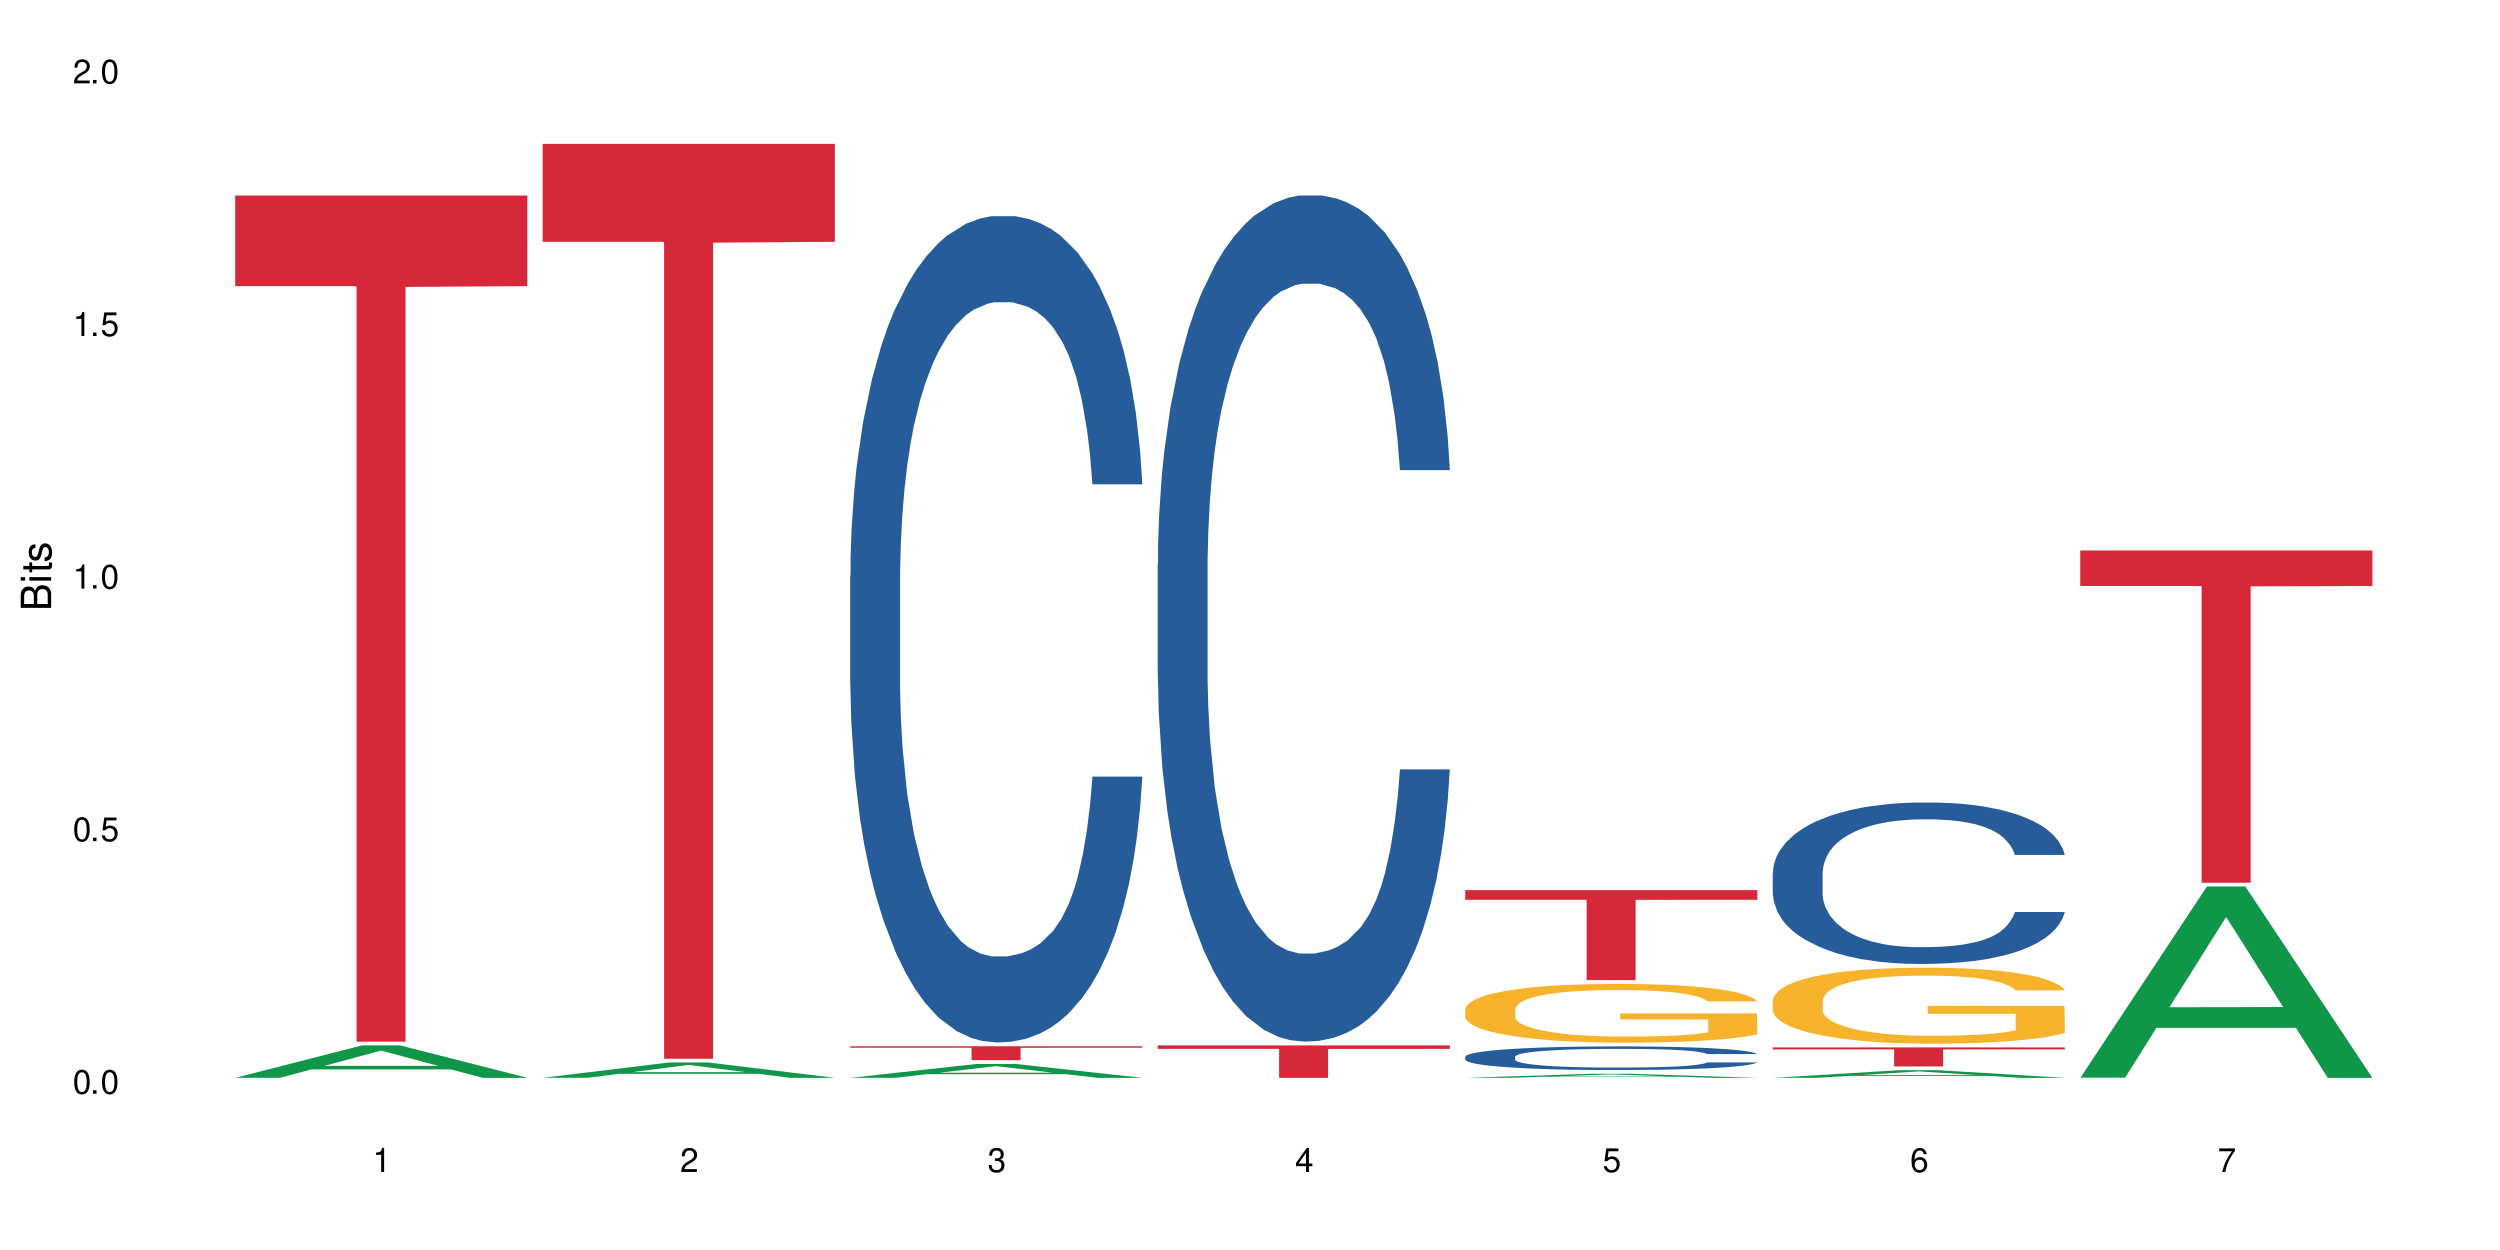 <?xml version="1.0" encoding="UTF-8"?>
<svg xmlns="http://www.w3.org/2000/svg" xmlns:xlink="http://www.w3.org/1999/xlink" width="720" height="360" viewBox="0 0 720 360">
<defs>
<g>
<g id="glyph-0-0">
</g>
<g id="glyph-0-1">
<path d="M 2.641 -6.938 C 2 -6.938 1.422 -6.656 1.078 -6.172 C 0.641 -5.562 0.406 -4.641 0.406 -3.359 C 0.406 -1.016 1.188 0.219 2.641 0.219 C 4.078 0.219 4.859 -1.016 4.859 -3.297 C 4.859 -4.641 4.656 -5.547 4.203 -6.172 C 3.844 -6.656 3.281 -6.938 2.641 -6.938 Z M 2.641 -6.188 C 3.547 -6.188 4 -5.25 4 -3.375 C 4 -1.406 3.562 -0.484 2.625 -0.484 C 1.734 -0.484 1.281 -1.438 1.281 -3.344 C 1.281 -5.25 1.734 -6.188 2.641 -6.188 Z M 2.641 -6.188 "/>
</g>
<g id="glyph-0-2">
<path d="M 1.828 -1 L 0.828 -1 L 0.828 0 L 1.828 0 Z M 1.828 -1 "/>
</g>
<g id="glyph-0-3">
<path d="M 4.562 -6.797 L 1.062 -6.797 L 0.547 -3.094 L 1.328 -3.094 C 1.719 -3.562 2.047 -3.734 2.578 -3.734 C 3.484 -3.734 4.062 -3.109 4.062 -2.094 C 4.062 -1.125 3.484 -0.531 2.578 -0.531 C 1.828 -0.531 1.375 -0.906 1.188 -1.672 L 0.328 -1.672 C 0.453 -1.109 0.547 -0.844 0.75 -0.594 C 1.125 -0.078 1.828 0.219 2.594 0.219 C 3.969 0.219 4.922 -0.781 4.922 -2.219 C 4.922 -3.562 4.031 -4.484 2.719 -4.484 C 2.25 -4.484 1.859 -4.359 1.469 -4.062 L 1.734 -5.969 L 4.562 -5.969 Z M 4.562 -6.797 "/>
</g>
<g id="glyph-0-4">
<path d="M 2.484 -4.938 L 2.484 0 L 3.328 0 L 3.328 -6.938 L 2.766 -6.938 C 2.469 -5.875 2.281 -5.734 0.984 -5.562 L 0.984 -4.938 Z M 2.484 -4.938 "/>
</g>
<g id="glyph-0-5">
<path d="M 4.859 -0.828 L 1.281 -0.828 C 1.359 -1.406 1.672 -1.781 2.5 -2.281 L 3.469 -2.828 C 4.406 -3.344 4.906 -4.062 4.906 -4.906 C 4.906 -5.484 4.672 -6.031 4.266 -6.406 C 3.859 -6.766 3.375 -6.938 2.719 -6.938 C 1.859 -6.938 1.219 -6.625 0.844 -6.031 C 0.609 -5.672 0.5 -5.234 0.484 -4.531 L 1.328 -4.531 C 1.359 -5.016 1.406 -5.281 1.531 -5.516 C 1.75 -5.938 2.188 -6.203 2.703 -6.203 C 3.469 -6.203 4.031 -5.641 4.031 -4.891 C 4.031 -4.344 3.719 -3.859 3.125 -3.516 L 2.234 -3 C 0.812 -2.172 0.406 -1.531 0.328 -0.016 L 4.859 -0.016 Z M 4.859 -0.828 "/>
</g>
<g id="glyph-0-6">
<path d="M 2.125 -3.188 L 2.578 -3.188 C 3.5 -3.188 3.984 -2.766 3.984 -1.922 C 3.984 -1.062 3.469 -0.531 2.594 -0.531 C 1.656 -0.531 1.203 -1 1.156 -2.016 L 0.312 -2.016 C 0.344 -1.453 0.438 -1.094 0.609 -0.781 C 0.953 -0.109 1.625 0.219 2.547 0.219 C 3.953 0.219 4.859 -0.625 4.859 -1.938 C 4.859 -2.828 4.516 -3.297 3.703 -3.594 C 4.344 -3.844 4.656 -4.328 4.656 -5.031 C 4.656 -6.219 3.875 -6.938 2.578 -6.938 C 1.203 -6.938 0.484 -6.172 0.453 -4.703 L 1.297 -4.703 C 1.312 -5.125 1.344 -5.359 1.453 -5.578 C 1.641 -5.969 2.062 -6.203 2.594 -6.203 C 3.344 -6.203 3.797 -5.75 3.797 -5 C 3.797 -4.516 3.609 -4.219 3.25 -4.047 C 3.016 -3.953 2.703 -3.922 2.125 -3.906 Z M 2.125 -3.188 "/>
</g>
<g id="glyph-0-7">
<path d="M 3.141 -1.672 L 3.141 0 L 3.984 0 L 3.984 -1.672 L 4.984 -1.672 L 4.984 -2.438 L 3.984 -2.438 L 3.984 -6.938 L 3.359 -6.938 L 0.266 -2.578 L 0.266 -1.672 Z M 3.141 -2.438 L 1 -2.438 L 3.141 -5.5 Z M 3.141 -2.438 "/>
</g>
<g id="glyph-0-8">
<path d="M 4.781 -5.125 C 4.609 -6.266 3.891 -6.938 2.844 -6.938 C 2.094 -6.938 1.422 -6.578 1.031 -5.953 C 0.594 -5.266 0.406 -4.422 0.406 -3.172 C 0.406 -2 0.578 -1.25 0.984 -0.641 C 1.359 -0.078 1.953 0.219 2.703 0.219 C 3.984 0.219 4.922 -0.75 4.922 -2.094 C 4.922 -3.375 4.062 -4.281 2.844 -4.281 C 2.172 -4.281 1.641 -4.031 1.281 -3.516 C 1.281 -5.234 1.828 -6.188 2.797 -6.188 C 3.391 -6.188 3.797 -5.797 3.938 -5.125 Z M 2.734 -3.531 C 3.547 -3.531 4.062 -2.953 4.062 -2.031 C 4.062 -1.156 3.484 -0.531 2.703 -0.531 C 1.922 -0.531 1.328 -1.188 1.328 -2.078 C 1.328 -2.938 1.906 -3.531 2.734 -3.531 Z M 2.734 -3.531 "/>
</g>
<g id="glyph-0-9">
<path d="M 4.984 -6.797 L 0.438 -6.797 L 0.438 -5.969 L 4.109 -5.969 C 2.5 -3.656 1.828 -2.234 1.328 0 L 2.219 0 C 2.594 -2.172 3.453 -4.047 4.984 -6.094 Z M 4.984 -6.797 "/>
</g>
<g id="glyph-1-0">
</g>
<g id="glyph-1-1">
<path d="M 0 -0.953 L 0 -4.891 C 0 -5.719 -0.234 -6.344 -0.734 -6.797 C -1.188 -7.234 -1.812 -7.469 -2.5 -7.469 C -3.547 -7.469 -4.188 -7 -4.625 -5.875 C -4.984 -6.688 -5.625 -7.094 -6.531 -7.094 C -7.172 -7.094 -7.734 -6.859 -8.141 -6.391 C -8.562 -5.922 -8.75 -5.344 -8.75 -4.5 L -8.75 -0.953 Z M -4.984 -2.062 L -7.766 -2.062 L -7.766 -4.219 C -7.766 -4.844 -7.688 -5.203 -7.453 -5.5 C -7.219 -5.812 -6.859 -5.969 -6.375 -5.969 C -5.891 -5.969 -5.531 -5.812 -5.297 -5.5 C -5.062 -5.203 -4.984 -4.844 -4.984 -4.219 Z M -0.984 -2.062 L -4 -2.062 L -4 -4.781 C -4 -5.766 -3.438 -6.359 -2.484 -6.359 C -1.547 -6.359 -0.984 -5.766 -0.984 -4.781 Z M -0.984 -2.062 "/>
</g>
<g id="glyph-1-2">
<path d="M -6.281 -1.797 L -6.281 -0.797 L 0 -0.797 L 0 -1.797 Z M -8.75 -1.797 L -8.75 -0.797 L -7.484 -0.797 L -7.484 -1.797 Z M -8.75 -1.797 "/>
</g>
<g id="glyph-1-3">
<path d="M -6.281 -3.047 L -6.281 -2.016 L -8.016 -2.016 L -8.016 -1.016 L -6.281 -1.016 L -6.281 -0.172 L -5.469 -0.172 L -5.469 -1.016 L -0.719 -1.016 C -0.078 -1.016 0.281 -1.453 0.281 -2.234 C 0.281 -2.5 0.25 -2.719 0.188 -3.047 L -0.641 -3.047 C -0.609 -2.906 -0.594 -2.766 -0.594 -2.562 C -0.594 -2.141 -0.719 -2.016 -1.156 -2.016 L -5.469 -2.016 L -5.469 -3.047 Z M -6.281 -3.047 "/>
</g>
<g id="glyph-1-4">
<path d="M -4.531 -5.25 C -5.766 -5.25 -6.469 -4.422 -6.469 -2.969 C -6.469 -1.516 -5.719 -0.562 -4.547 -0.562 C -3.562 -0.562 -3.094 -1.062 -2.734 -2.562 L -2.516 -3.484 C -2.344 -4.188 -2.094 -4.469 -1.641 -4.469 C -1.047 -4.469 -0.641 -3.875 -0.641 -3 C -0.641 -2.453 -0.797 -2 -1.062 -1.75 C -1.25 -1.594 -1.422 -1.531 -1.875 -1.469 L -1.875 -0.406 C -0.422 -0.453 0.281 -1.266 0.281 -2.922 C 0.281 -4.5 -0.5 -5.516 -1.719 -5.516 C -2.656 -5.516 -3.172 -4.984 -3.469 -3.734 L -3.703 -2.766 C -3.891 -1.953 -4.156 -1.609 -4.594 -1.609 C -5.188 -1.609 -5.547 -2.125 -5.547 -2.938 C -5.547 -3.75 -5.203 -4.172 -4.531 -4.203 Z M -4.531 -5.25 "/>
</g>
</g>
</defs>
<rect x="-72" y="-36" width="864" height="432" fill="rgb(100%, 100%, 100%)" fill-opacity="1"/>
<path fill-rule="nonzero" fill="rgb(6.275%, 58.824%, 28.235%)" fill-opacity="1" d="M 67.73 310.406 L 67.82 310.398 L 104.227 301.082 L 115.281 301.082 L 151.867 310.418 L 139.012 310.418 L 129.844 307.98 L 89.664 307.98 L 80.676 310.406 L 67.73 310.406 L 93.527 306.973 L 126.156 306.961 L 109.887 302.605 L 109.707 302.598 L 109.527 302.625 L 93.438 306.961 L 93.527 306.973 Z M 67.73 310.406 "/>
<path fill-rule="nonzero" fill="rgb(83.922%, 15.686%, 22.353%)" fill-opacity="1" d="M 67.73 56.32 L 151.867 56.32 L 151.867 82.402 L 116.801 82.633 L 116.801 300 L 102.695 300 L 102.695 82.859 L 102.488 82.402 L 67.73 82.402 Z M 67.73 56.32 "/>
<path fill-rule="nonzero" fill="rgb(6.275%, 58.824%, 28.235%)" fill-opacity="1" d="M 156.293 310.41 L 156.383 310.406 L 192.789 305.984 L 203.844 305.984 L 240.43 310.418 L 227.574 310.418 L 218.406 309.258 L 178.227 309.258 L 169.238 310.41 L 156.293 310.41 L 182.094 308.781 L 214.723 308.777 L 198.453 306.707 L 198.273 306.703 L 198.094 306.719 L 182.004 308.777 L 182.094 308.781 Z M 156.293 310.41 "/>
<path fill-rule="nonzero" fill="rgb(83.922%, 15.686%, 22.353%)" fill-opacity="1" d="M 156.293 41.438 L 240.43 41.438 L 240.43 69.637 L 205.363 69.887 L 205.363 304.906 L 191.258 304.906 L 191.258 70.133 L 191.051 69.637 L 156.293 69.637 Z M 156.293 41.438 "/>
<path fill-rule="nonzero" fill="rgb(6.275%, 58.824%, 28.235%)" fill-opacity="1" d="M 244.859 310.414 L 244.949 310.41 L 281.352 306.41 L 292.41 306.41 L 328.992 310.418 L 316.141 310.418 L 306.969 309.371 L 266.789 309.371 L 257.801 310.414 L 244.859 310.414 L 270.656 308.938 L 303.285 308.934 L 287.016 307.062 L 286.836 307.062 L 286.656 307.07 L 270.566 308.934 L 270.656 308.938 Z M 244.859 310.414 "/>
<path fill-rule="nonzero" fill="rgb(14.51%, 36.078%, 60%)" fill-opacity="1" d="M 244.859 165.805 L 244.961 165.586 L 244.961 160.367 L 245.27 152.102 L 245.988 141.656 L 246.703 134.48 L 248.551 121.645 L 251.117 109.246 L 253.785 99.672 L 255.734 94.016 L 257.477 89.668 L 261.48 81.617 L 264.043 77.484 L 266.816 73.785 L 270.199 70.09 L 272.664 67.914 L 278.203 64.434 L 282.309 62.91 L 285.488 62.258 L 292.363 62.258 L 296.469 63.129 L 299.441 64.215 L 302.727 65.953 L 305.496 67.914 L 310.32 72.699 L 314.629 78.789 L 316.578 82.27 L 319.656 89.016 L 322.016 95.539 L 323.656 101.195 L 325.504 109.246 L 327.145 119.035 L 328.379 130.129 L 328.992 139.484 L 314.629 139.484 L 313.91 130.781 L 313.09 124.039 L 311.551 115.117 L 310.012 108.809 L 307.855 102.5 L 305.906 98.367 L 303.238 94.234 L 300.879 91.625 L 298.418 89.668 L 296.059 88.363 L 291.543 87.055 L 286.309 87.055 L 284.359 87.492 L 280.359 89.23 L 278.203 90.754 L 275.125 93.801 L 272.973 96.629 L 270.406 100.98 L 268.66 104.676 L 266.508 110.332 L 264.969 115.336 L 263.223 122.516 L 262.199 127.953 L 261.273 134.043 L 260.453 141.223 L 259.84 148.836 L 259.426 156.887 L 259.223 164.719 L 259.223 198.434 L 259.426 206.266 L 259.941 215.402 L 261.273 228.672 L 263.223 240.203 L 265.48 249.34 L 267.637 255.867 L 268.867 258.91 L 270.508 262.391 L 273.074 266.742 L 276.77 271.094 L 278.922 272.832 L 282.207 274.574 L 285.59 275.445 L 290.105 275.445 L 294.109 274.574 L 296.773 273.484 L 299.547 271.746 L 303.344 268.047 L 305.703 264.566 L 307.754 260.434 L 309.293 256.301 L 310.32 252.82 L 311.859 246.078 L 313.09 238.68 L 314.012 231.066 L 314.629 223.668 L 328.992 223.668 L 328.379 232.371 L 327.453 240.855 L 326.531 247.164 L 325.094 254.777 L 323.453 261.52 L 321.094 269.137 L 319.145 274.137 L 316.578 279.578 L 314.219 283.711 L 311.652 287.41 L 307.855 291.758 L 305.395 293.934 L 302.727 295.891 L 299.547 297.633 L 295.543 299.156 L 291.234 300.027 L 287.234 300.242 L 282.926 299.809 L 279.742 298.938 L 275.535 296.98 L 270.305 293.062 L 266.508 288.93 L 263.531 284.797 L 260.965 280.445 L 258.094 274.574 L 254.398 265 L 252.145 257.605 L 250.605 251.516 L 248.859 243.031 L 247.629 235.418 L 246.191 223.234 L 245.164 207.789 L 244.859 195.824 Z M 244.859 165.805 "/>
<path fill-rule="nonzero" fill="rgb(83.922%, 15.686%, 22.353%)" fill-opacity="1" d="M 244.859 301.324 L 328.992 301.324 L 328.992 301.754 L 293.93 301.758 L 293.93 305.328 L 279.82 305.328 L 279.82 301.758 L 279.617 301.754 L 244.859 301.754 Z M 244.859 301.324 "/>
<path fill-rule="nonzero" fill="rgb(14.51%, 36.078%, 60%)" fill-opacity="1" d="M 333.422 162.344 L 333.523 162.121 L 333.523 156.777 L 333.832 148.312 L 334.551 137.621 L 335.27 130.27 L 337.113 117.129 L 339.68 104.43 L 342.348 94.629 L 344.297 88.84 L 346.043 84.383 L 350.043 76.145 L 352.609 71.91 L 355.379 68.125 L 358.766 64.336 L 361.227 62.109 L 366.766 58.547 L 370.871 56.988 L 374.051 56.32 L 380.926 56.32 L 385.031 57.211 L 388.008 58.324 L 391.289 60.105 L 394.059 62.109 L 398.883 67.012 L 403.191 73.246 L 405.141 76.812 L 408.219 83.715 L 410.578 90.398 L 412.223 96.191 L 414.066 104.43 L 415.711 114.453 L 416.941 125.816 L 417.555 135.395 L 403.191 135.395 L 402.473 126.484 L 401.652 119.578 L 400.113 110.445 L 398.574 103.984 L 396.422 97.527 L 394.469 93.293 L 391.805 89.062 L 389.441 86.391 L 386.98 84.383 L 384.621 83.047 L 380.105 81.711 L 374.875 81.711 L 372.922 82.156 L 368.922 83.938 L 366.766 85.5 L 363.688 88.617 L 361.535 91.512 L 358.969 95.969 L 357.227 99.754 L 355.07 105.547 L 353.531 110.668 L 351.789 118.02 L 350.762 123.586 L 349.836 129.824 L 349.016 137.176 L 348.402 144.973 L 347.992 153.211 L 347.785 161.23 L 347.785 195.758 L 347.992 203.773 L 348.504 213.129 L 349.836 226.719 L 351.789 238.523 L 354.043 247.879 L 356.199 254.562 L 357.43 257.68 L 359.07 261.242 L 361.637 265.699 L 365.332 270.152 L 367.484 271.934 L 370.77 273.719 L 374.156 274.609 L 378.668 274.609 L 382.672 273.719 L 385.34 272.602 L 388.109 270.82 L 391.906 267.035 L 394.266 263.469 L 396.316 259.238 L 397.855 255.008 L 398.883 251.441 L 400.422 244.539 L 401.652 236.965 L 402.578 229.168 L 403.191 221.594 L 417.555 221.594 L 416.941 230.504 L 416.016 239.191 L 415.094 245.652 L 413.656 253.445 L 412.016 260.352 L 409.656 268.148 L 407.707 273.27 L 405.141 278.84 L 402.781 283.07 L 400.215 286.859 L 396.422 291.312 L 393.957 293.543 L 391.289 295.547 L 388.109 297.328 L 384.109 298.887 L 379.797 299.777 L 375.797 300 L 371.488 299.555 L 368.305 298.664 L 364.102 296.66 L 358.867 292.648 L 355.07 288.418 L 352.094 284.188 L 349.531 279.73 L 346.656 273.719 L 342.965 263.918 L 340.707 256.344 L 339.168 250.105 L 337.422 241.418 L 336.191 233.621 L 334.754 221.148 L 333.73 205.336 L 333.422 193.082 Z M 333.422 162.344 "/>
<path fill-rule="nonzero" fill="rgb(83.922%, 15.686%, 22.353%)" fill-opacity="1" d="M 333.422 301.082 L 417.555 301.082 L 417.555 302.082 L 382.492 302.09 L 382.492 310.418 L 368.383 310.418 L 368.383 302.098 L 368.18 302.082 L 333.422 302.082 Z M 333.422 301.082 "/>
<path fill-rule="nonzero" fill="rgb(6.275%, 58.824%, 28.235%)" fill-opacity="1" d="M 421.984 310.414 L 422.074 310.414 L 458.48 309.246 L 469.535 309.246 L 506.121 310.418 L 493.266 310.418 L 484.098 310.109 L 443.918 310.109 L 434.93 310.414 L 421.984 310.414 L 447.781 309.984 L 480.41 309.984 L 464.141 309.438 L 463.781 309.438 L 447.691 309.984 L 447.781 309.984 Z M 421.984 310.414 "/>
<path fill-rule="nonzero" fill="rgb(14.51%, 36.078%, 60%)" fill-opacity="1" d="M 421.984 304.328 L 422.086 304.32 L 422.086 304.172 L 422.395 303.934 L 423.113 303.637 L 423.832 303.434 L 425.68 303.066 L 428.242 302.711 L 430.91 302.438 L 432.859 302.277 L 434.605 302.152 L 438.605 301.922 L 441.172 301.805 L 443.941 301.699 L 447.328 301.594 L 449.789 301.531 L 455.332 301.43 L 459.434 301.387 L 462.617 301.371 L 469.488 301.371 L 473.594 301.395 L 476.57 301.426 L 479.852 301.477 L 482.625 301.531 L 487.445 301.668 L 491.754 301.84 L 493.703 301.941 L 496.781 302.133 L 499.145 302.32 L 500.785 302.48 L 502.633 302.711 L 504.273 302.992 L 505.504 303.309 L 506.121 303.574 L 491.754 303.574 L 491.035 303.328 L 490.215 303.133 L 488.676 302.879 L 487.137 302.699 L 484.984 302.52 L 483.035 302.402 L 480.367 302.281 L 478.008 302.207 L 475.543 302.152 L 473.184 302.113 L 468.668 302.078 L 463.438 302.078 L 461.488 302.09 L 457.484 302.141 L 455.332 302.184 L 452.254 302.27 L 450.098 302.352 L 447.531 302.477 L 445.789 302.582 L 443.633 302.742 L 442.094 302.887 L 440.352 303.09 L 439.324 303.246 L 438.402 303.418 L 437.582 303.625 L 436.965 303.844 L 436.555 304.07 L 436.348 304.297 L 436.348 305.258 L 436.555 305.48 L 437.066 305.742 L 438.402 306.121 L 440.352 306.449 L 442.609 306.711 L 444.762 306.898 L 445.992 306.984 L 447.637 307.086 L 450.199 307.207 L 453.895 307.332 L 456.051 307.383 L 459.332 307.434 L 462.719 307.457 L 467.234 307.457 L 471.234 307.434 L 473.902 307.402 L 476.672 307.352 L 480.469 307.246 L 482.828 307.148 L 484.879 307.027 L 486.418 306.91 L 487.445 306.812 L 488.984 306.617 L 490.215 306.406 L 491.141 306.191 L 491.754 305.98 L 506.121 305.98 L 505.504 306.227 L 504.582 306.469 L 503.656 306.648 L 502.223 306.867 L 500.578 307.059 L 498.219 307.277 L 496.27 307.422 L 493.703 307.574 L 491.344 307.695 L 488.781 307.801 L 484.984 307.922 L 482.52 307.984 L 479.852 308.043 L 476.672 308.09 L 472.672 308.133 L 468.363 308.16 L 464.359 308.164 L 460.051 308.152 L 456.871 308.129 L 452.664 308.074 L 447.43 307.961 L 443.633 307.844 L 440.66 307.723 L 438.094 307.602 L 435.219 307.434 L 431.527 307.16 L 429.27 306.949 L 427.73 306.773 L 425.984 306.531 L 424.754 306.312 L 423.32 305.965 L 422.293 305.527 L 421.984 305.184 Z M 421.984 304.328 "/>
<path fill-rule="nonzero" fill="rgb(96.863%, 70.196%, 16.863%)" fill-opacity="1" d="M 421.984 290.613 L 422.086 290.598 L 422.086 290.289 L 422.496 289.594 L 423.523 288.637 L 424.859 287.848 L 426.293 287.23 L 427.219 286.906 L 428.758 286.441 L 430.09 286.102 L 433.477 285.406 L 437.785 284.758 L 440.145 284.48 L 442.812 284.215 L 446.609 283.922 L 448.355 283.812 L 453.688 283.566 L 459.742 283.414 L 466.41 283.367 L 469.488 283.383 L 473.695 283.441 L 479.441 283.613 L 482.727 283.77 L 485.293 283.922 L 487.957 284.125 L 491.242 284.434 L 494.32 284.805 L 496.781 285.176 L 499.246 285.637 L 501.297 286.133 L 503.043 286.672 L 504.582 287.324 L 505.504 287.863 L 506.121 288.406 L 491.859 288.406 L 491.035 287.863 L 490.113 287.445 L 488.574 286.938 L 487.035 286.566 L 485.496 286.273 L 482.625 285.871 L 480.16 285.621 L 477.082 285.406 L 474.105 285.266 L 470.723 285.176 L 468.668 285.145 L 463.23 285.145 L 458.305 285.25 L 455.434 285.375 L 453.383 285.5 L 450.508 285.73 L 448.766 285.918 L 447.738 286.039 L 444.66 286.52 L 442.609 286.953 L 441.48 287.246 L 440.043 287.707 L 439.016 288.125 L 437.887 288.746 L 437.273 289.207 L 436.453 290.258 L 436.348 293.039 L 436.656 293.629 L 437.273 294.262 L 438.094 294.816 L 439.324 295.406 L 440.555 295.855 L 442.711 296.457 L 444.559 296.859 L 445.992 297.121 L 448.766 297.539 L 449.895 297.676 L 452.562 297.957 L 455.332 298.172 L 458.715 298.355 L 461.281 298.449 L 465.387 298.527 L 470.617 298.527 L 476.773 298.434 L 480.676 298.312 L 483.34 298.188 L 485.086 298.078 L 487.242 297.91 L 488.781 297.754 L 490.215 297.586 L 491.961 297.32 L 491.961 293.629 L 466.617 293.613 L 466.617 291.883 L 506.016 291.867 L 506.121 297.91 L 503.965 298.328 L 501.297 298.727 L 498.73 299.039 L 496.066 299.301 L 492.27 299.594 L 489.191 299.777 L 484.469 299.996 L 480.16 300.133 L 475.645 300.227 L 471.645 300.273 L 466.926 300.289 L 462.719 300.258 L 458.203 300.164 L 454.613 300.043 L 451.328 299.887 L 448.047 299.688 L 443.941 299.363 L 441.273 299.098 L 438.504 298.773 L 435.734 298.387 L 433.27 297.973 L 431.629 297.645 L 429.988 297.277 L 428.242 296.812 L 426.602 296.285 L 425.371 295.809 L 424.242 295.266 L 423.422 294.758 L 422.602 294.062 L 422.191 293.504 L 421.984 293.023 Z M 421.984 290.613 "/>
<path fill-rule="nonzero" fill="rgb(83.922%, 15.686%, 22.353%)" fill-opacity="1" d="M 421.984 256.359 L 506.121 256.359 L 506.121 259.137 L 471.055 259.16 L 471.055 282.285 L 456.945 282.285 L 456.945 259.184 L 456.742 259.137 L 421.984 259.137 Z M 421.984 256.359 "/>
<path fill-rule="nonzero" fill="rgb(6.275%, 58.824%, 28.235%)" fill-opacity="1" d="M 510.547 310.414 L 510.637 310.41 L 547.043 308.215 L 558.098 308.215 L 594.684 310.418 L 581.828 310.418 L 572.66 309.844 L 532.48 309.844 L 523.492 310.414 L 510.547 310.414 L 536.348 309.605 L 568.977 309.602 L 552.707 308.574 L 552.527 308.574 L 552.348 308.578 L 536.258 309.602 L 536.348 309.605 Z M 510.547 310.414 "/>
<path fill-rule="nonzero" fill="rgb(14.51%, 36.078%, 60%)" fill-opacity="1" d="M 510.547 251.363 L 510.652 251.32 L 510.652 250.301 L 510.957 248.688 L 511.676 246.648 L 512.395 245.246 L 514.242 242.738 L 516.809 240.32 L 519.473 238.449 L 521.426 237.344 L 523.168 236.496 L 527.168 234.922 L 529.734 234.117 L 532.504 233.395 L 535.891 232.672 L 538.355 232.246 L 543.895 231.566 L 548 231.27 L 551.18 231.141 L 558.055 231.141 L 562.156 231.312 L 565.133 231.523 L 568.418 231.863 L 571.188 232.246 L 576.008 233.18 L 580.32 234.371 L 582.27 235.051 L 585.348 236.367 L 587.707 237.641 L 589.348 238.746 L 591.195 240.32 L 592.836 242.23 L 594.066 244.398 L 594.684 246.223 L 580.32 246.223 L 579.602 244.523 L 578.781 243.207 L 577.242 241.465 L 575.703 240.234 L 573.547 239 L 571.598 238.195 L 568.93 237.387 L 566.57 236.879 L 564.105 236.496 L 561.746 236.238 L 557.234 235.984 L 552 235.984 L 550.051 236.07 L 546.051 236.41 L 543.895 236.707 L 540.816 237.301 L 538.66 237.855 L 536.098 238.703 L 534.352 239.426 L 532.199 240.531 L 530.66 241.508 L 528.914 242.91 L 527.887 243.973 L 526.965 245.16 L 526.145 246.562 L 525.527 248.051 L 525.117 249.621 L 524.914 251.152 L 524.914 257.738 L 525.117 259.266 L 525.629 261.051 L 526.965 263.641 L 528.914 265.895 L 531.172 267.676 L 533.324 268.953 L 534.559 269.547 L 536.199 270.227 L 538.766 271.074 L 542.457 271.926 L 544.613 272.266 L 547.895 272.605 L 551.281 272.777 L 555.797 272.777 L 559.797 272.605 L 562.465 272.395 L 565.234 272.055 L 569.031 271.332 L 571.391 270.652 L 573.445 269.844 L 574.984 269.035 L 576.008 268.355 L 577.547 267.039 L 578.781 265.598 L 579.703 264.109 L 580.32 262.664 L 594.684 262.664 L 594.066 264.363 L 593.145 266.02 L 592.223 267.254 L 590.785 268.738 L 589.145 270.055 L 586.781 271.543 L 584.832 272.52 L 582.27 273.582 L 579.91 274.391 L 577.344 275.113 L 573.547 275.961 L 571.086 276.387 L 568.418 276.77 L 565.234 277.109 L 561.234 277.406 L 556.926 277.574 L 552.922 277.617 L 548.613 277.535 L 545.434 277.363 L 541.227 276.98 L 535.992 276.215 L 532.199 275.41 L 529.223 274.602 L 526.656 273.754 L 523.785 272.605 L 520.09 270.734 L 517.832 269.293 L 516.293 268.102 L 514.551 266.445 L 513.316 264.957 L 511.883 262.578 L 510.855 259.562 L 510.547 257.227 Z M 510.547 251.363 "/>
<path fill-rule="nonzero" fill="rgb(96.863%, 70.196%, 16.863%)" fill-opacity="1" d="M 510.547 288.07 L 510.652 288.051 L 510.652 287.648 L 511.062 286.75 L 512.086 285.512 L 513.422 284.492 L 514.855 283.695 L 515.781 283.273 L 517.32 282.676 L 518.652 282.234 L 522.039 281.336 L 526.348 280.496 L 528.707 280.137 L 531.375 279.797 L 535.172 279.418 L 536.918 279.277 L 542.254 278.957 L 548.305 278.758 L 554.977 278.699 L 558.055 278.719 L 562.262 278.797 L 568.008 279.02 L 571.289 279.219 L 573.855 279.418 L 576.523 279.676 L 579.805 280.078 L 582.883 280.559 L 585.348 281.035 L 587.809 281.637 L 589.859 282.273 L 591.605 282.973 L 593.145 283.812 L 594.066 284.512 L 594.684 285.211 L 580.422 285.211 L 579.602 284.512 L 578.676 283.973 L 577.137 283.312 L 575.598 282.836 L 574.059 282.453 L 571.188 281.934 L 568.723 281.617 L 565.645 281.336 L 562.672 281.156 L 559.285 281.035 L 557.234 280.996 L 551.793 280.996 L 546.871 281.137 L 543.996 281.297 L 541.945 281.457 L 539.07 281.754 L 537.328 281.996 L 536.301 282.156 L 533.223 282.773 L 531.172 283.336 L 530.043 283.715 L 528.605 284.312 L 527.582 284.852 L 526.453 285.652 L 525.836 286.25 L 525.016 287.609 L 524.914 291.207 L 525.219 291.965 L 525.836 292.785 L 526.656 293.504 L 527.887 294.262 L 529.121 294.844 L 531.273 295.621 L 533.121 296.141 L 534.559 296.48 L 537.328 297.02 L 538.457 297.199 L 541.125 297.559 L 543.895 297.84 L 547.281 298.078 L 549.844 298.199 L 553.949 298.301 L 559.184 298.301 L 565.34 298.18 L 569.238 298.02 L 571.906 297.859 L 573.648 297.719 L 575.805 297.5 L 577.344 297.301 L 578.781 297.082 L 580.523 296.742 L 580.523 291.965 L 555.18 291.945 L 555.18 289.707 L 594.582 289.688 L 594.684 297.5 L 592.527 298.039 L 589.859 298.559 L 587.297 298.957 L 584.629 299.297 L 580.832 299.676 L 577.754 299.918 L 573.035 300.195 L 568.723 300.379 L 564.211 300.496 L 560.207 300.559 L 555.488 300.578 L 551.281 300.535 L 546.766 300.418 L 543.176 300.258 L 539.895 300.059 L 536.609 299.797 L 532.504 299.379 L 529.836 299.039 L 527.066 298.617 L 524.297 298.121 L 521.836 297.578 L 520.191 297.16 L 518.551 296.68 L 516.809 296.082 L 515.164 295.402 L 513.934 294.781 L 512.805 294.082 L 511.984 293.426 L 511.164 292.523 L 510.754 291.805 L 510.547 291.188 Z M 510.547 288.07 "/>
<path fill-rule="nonzero" fill="rgb(83.922%, 15.686%, 22.353%)" fill-opacity="1" d="M 510.547 301.656 L 594.684 301.656 L 594.684 302.242 L 559.617 302.25 L 559.617 307.137 L 545.512 307.137 L 545.512 302.254 L 545.305 302.242 L 510.547 302.242 Z M 510.547 301.656 "/>
<path fill-rule="nonzero" fill="rgb(6.275%, 58.824%, 28.235%)" fill-opacity="1" d="M 599.113 310.363 L 599.203 310.312 L 635.605 255.305 L 646.664 255.305 L 683.246 310.418 L 670.395 310.418 L 661.223 296.031 L 621.043 296.031 L 612.055 310.363 L 599.113 310.363 L 624.91 290.078 L 657.539 290.027 L 641.27 264.309 L 641.09 264.258 L 640.91 264.414 L 624.82 290.027 L 624.91 290.078 Z M 599.113 310.363 "/>
<path fill-rule="nonzero" fill="rgb(83.922%, 15.686%, 22.353%)" fill-opacity="1" d="M 599.113 158.535 L 683.246 158.535 L 683.246 168.777 L 648.184 168.867 L 648.184 254.227 L 634.074 254.227 L 634.074 168.957 L 633.871 168.777 L 599.113 168.777 Z M 599.113 158.535 "/>
<g fill="rgb(0%, 0%, 0%)" fill-opacity="1">
<use xlink:href="#glyph-0-1" x="20.965" y="314.993"/>
<use xlink:href="#glyph-0-2" x="25.965" y="314.993"/>
<use xlink:href="#glyph-0-1" x="28.965" y="314.993"/>
</g>
<g fill="rgb(0%, 0%, 0%)" fill-opacity="1">
<use xlink:href="#glyph-0-1" x="20.965" y="242.251"/>
<use xlink:href="#glyph-0-2" x="25.965" y="242.251"/>
<use xlink:href="#glyph-0-3" x="28.965" y="242.251"/>
</g>
<g fill="rgb(0%, 0%, 0%)" fill-opacity="1">
<use xlink:href="#glyph-0-4" x="20.965" y="169.509"/>
<use xlink:href="#glyph-0-2" x="25.965" y="169.509"/>
<use xlink:href="#glyph-0-1" x="28.965" y="169.509"/>
</g>
<g fill="rgb(0%, 0%, 0%)" fill-opacity="1">
<use xlink:href="#glyph-0-4" x="20.965" y="96.767"/>
<use xlink:href="#glyph-0-2" x="25.965" y="96.767"/>
<use xlink:href="#glyph-0-3" x="28.965" y="96.767"/>
</g>
<g fill="rgb(0%, 0%, 0%)" fill-opacity="1">
<use xlink:href="#glyph-0-5" x="20.965" y="24.024"/>
<use xlink:href="#glyph-0-2" x="25.965" y="24.024"/>
<use xlink:href="#glyph-0-1" x="28.965" y="24.024"/>
</g>
<g fill="rgb(0%, 0%, 0%)" fill-opacity="1">
<use xlink:href="#glyph-0-4" x="107.297" y="337.532"/>
</g>
<g fill="rgb(0%, 0%, 0%)" fill-opacity="1">
<use xlink:href="#glyph-0-5" x="195.863" y="337.532"/>
</g>
<g fill="rgb(0%, 0%, 0%)" fill-opacity="1">
<use xlink:href="#glyph-0-6" x="284.426" y="337.532"/>
</g>
<g fill="rgb(0%, 0%, 0%)" fill-opacity="1">
<use xlink:href="#glyph-0-7" x="372.988" y="337.532"/>
</g>
<g fill="rgb(0%, 0%, 0%)" fill-opacity="1">
<use xlink:href="#glyph-0-3" x="461.551" y="337.532"/>
</g>
<g fill="rgb(0%, 0%, 0%)" fill-opacity="1">
<use xlink:href="#glyph-0-8" x="550.117" y="337.532"/>
</g>
<g fill="rgb(0%, 0%, 0%)" fill-opacity="1">
<use xlink:href="#glyph-0-9" x="638.68" y="337.532"/>
</g>
<g fill="rgb(0%, 0%, 0%)" fill-opacity="1">
<use xlink:href="#glyph-1-1" x="14.725" y="176.012"/>
<use xlink:href="#glyph-1-2" x="14.725" y="168.012"/>
<use xlink:href="#glyph-1-3" x="14.725" y="165.012"/>
<use xlink:href="#glyph-1-4" x="14.725" y="162.012"/>
</g>
</svg>
